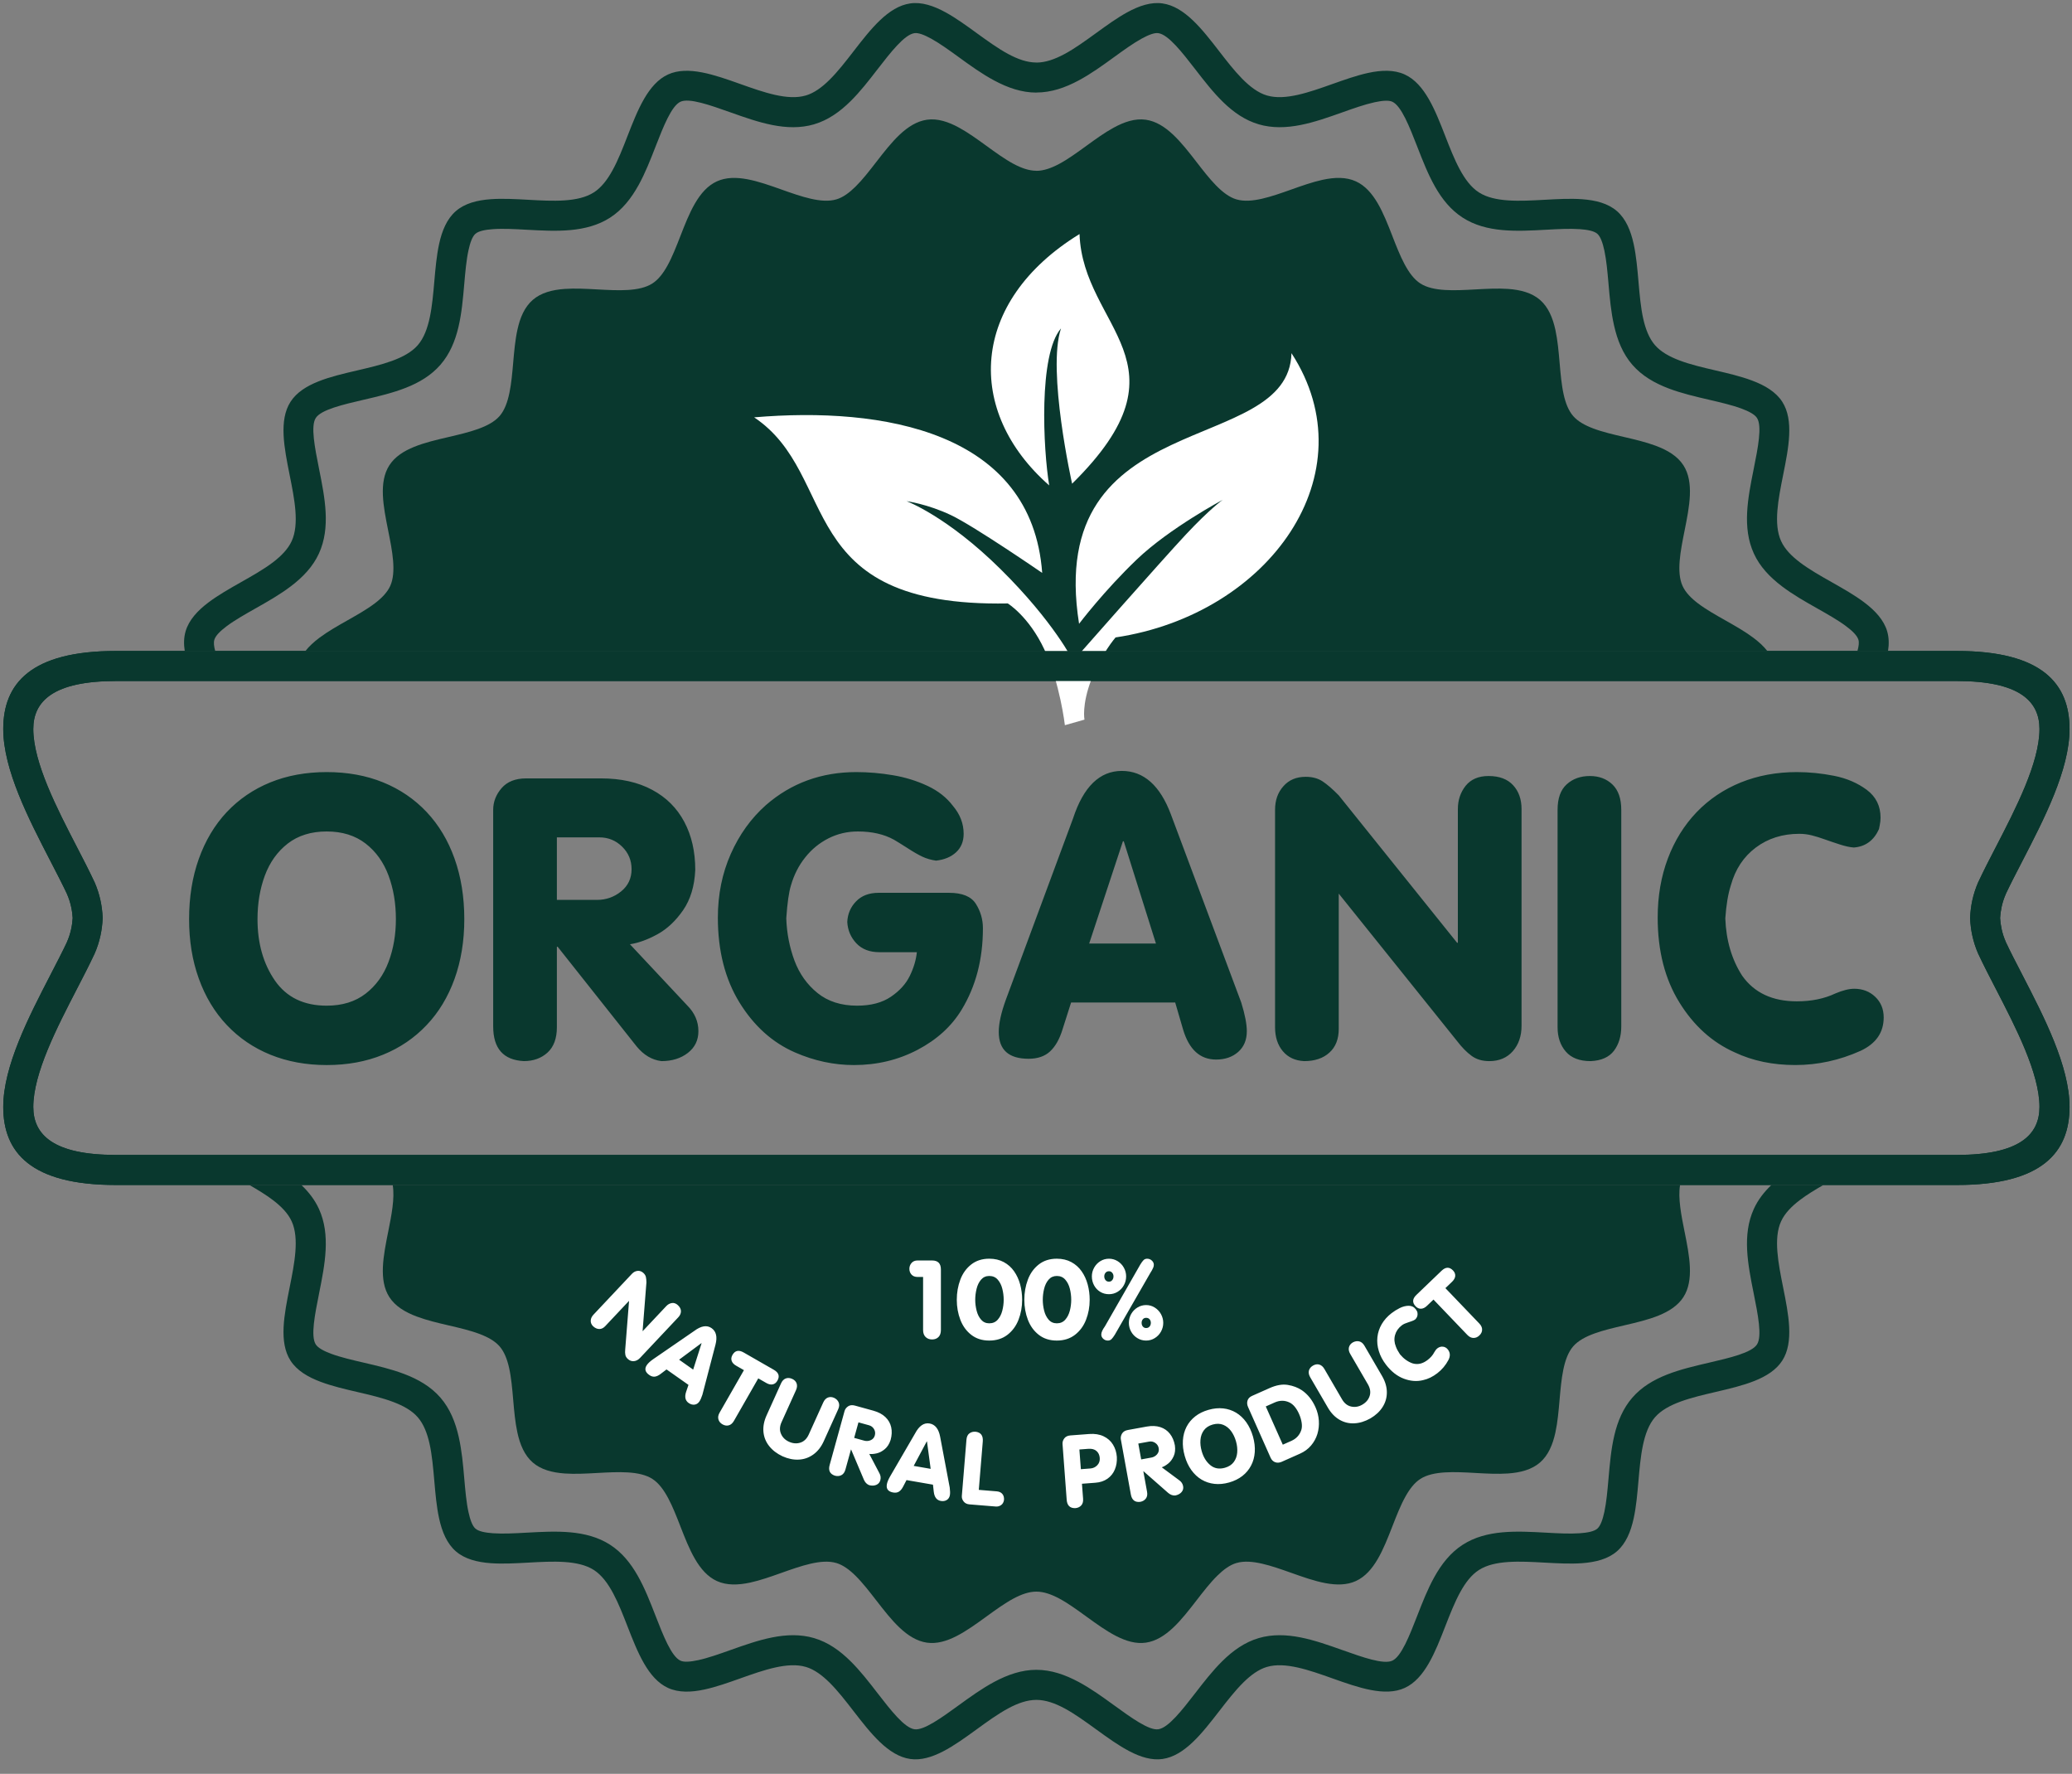 <svg xmlns="http://www.w3.org/2000/svg" fill="none" viewBox="0 0 118 101" height="101" width="118">
<rect x="0" y="0" width="118" height="101" fill="#808080" stroke="none"/>
<path fill="#09382E" d="M17.162 67.471C17.579 67.867 17.926 68.313 18.163 68.831C18.84 70.309 18.501 72.001 18.173 73.637L18.172 73.637V73.637L18.172 73.641V73.645C17.932 74.844 17.683 76.084 17.983 76.549C18.115 76.753 18.444 76.927 18.869 77.085C19.387 77.278 20.061 77.435 20.725 77.589C21.499 77.769 22.286 77.953 23.02 78.232C23.819 78.536 24.538 78.95 25.084 79.579C25.628 80.207 25.936 80.979 26.125 81.817C26.302 82.602 26.372 83.399 26.44 84.183C26.498 84.854 26.558 85.537 26.678 86.088C26.774 86.531 26.899 86.882 27.078 87.038C27.258 87.194 27.621 87.267 28.072 87.3C28.645 87.341 29.324 87.304 29.991 87.267H29.994H29.995V87.267C31.661 87.175 33.385 87.08 34.745 87.955C36.097 88.827 36.722 90.43 37.326 91.981L37.327 91.984L37.328 91.987C37.775 93.134 38.237 94.319 38.754 94.556C38.964 94.652 39.332 94.619 39.773 94.523C40.328 94.402 40.967 94.175 41.595 93.952L41.598 93.951C43.175 93.391 44.804 92.813 46.367 93.271L46.366 93.272C47.157 93.504 47.827 93.983 48.432 94.579C48.988 95.127 49.48 95.762 49.962 96.387L49.966 96.392C50.723 97.37 51.505 98.379 52.079 98.461C52.611 98.537 53.626 97.801 54.606 97.09L54.606 97.09C55.25 96.623 55.905 96.148 56.622 95.763C57.389 95.353 58.184 95.076 59.022 95.076C59.86 95.076 60.655 95.353 61.422 95.763C62.14 96.147 62.794 96.623 63.438 97.09L63.439 97.09C64.42 97.802 65.434 98.537 65.965 98.461C66.54 98.379 67.321 97.37 68.078 96.392L68.082 96.387C68.565 95.762 69.057 95.127 69.613 94.579C70.218 93.983 70.888 93.504 71.678 93.272L71.678 93.271C73.24 92.813 74.87 93.391 76.446 93.951L76.45 93.952V93.952H76.451C77.602 94.361 78.792 94.784 79.291 94.556C79.807 94.319 80.269 93.134 80.716 91.987L80.717 91.984C81.005 91.245 81.298 90.493 81.679 89.805C82.094 89.057 82.605 88.404 83.3 87.956C84.659 87.08 86.382 87.175 88.049 87.267V87.267H88.051H88.054C88.721 87.304 89.399 87.341 89.972 87.3C90.424 87.268 90.787 87.194 90.967 87.038C91.146 86.882 91.271 86.532 91.367 86.089C91.487 85.537 91.546 84.854 91.605 84.183V84.183C91.749 82.522 91.899 80.804 92.96 79.58C94.02 78.359 95.697 77.968 97.318 77.59H97.32V77.59H97.32C98.518 77.311 99.757 77.022 100.061 76.549C100.361 76.084 100.112 74.842 99.872 73.642L99.875 73.641L99.874 73.637H99.871C99.543 72.001 99.205 70.31 99.882 68.831C100.118 68.312 100.466 67.867 100.882 67.471H103.841C103.362 67.746 102.898 68.028 102.507 68.325C102.032 68.686 101.642 69.081 101.433 69.539C100.99 70.508 101.274 71.928 101.549 73.303L101.548 73.303L101.55 73.308C101.857 74.84 102.174 76.423 101.499 77.472C100.817 78.529 99.236 78.898 97.708 79.254L97.707 79.255H97.705L97.706 79.255C96.347 79.572 94.942 79.899 94.251 80.696C93.556 81.498 93.43 82.937 93.309 84.33V84.33C93.246 85.051 93.183 85.785 93.038 86.45C92.87 87.223 92.589 87.89 92.083 88.329C91.58 88.765 90.881 88.948 90.093 89.005C89.427 89.053 88.687 89.012 87.96 88.972L87.959 88.972H87.956C86.561 88.895 85.119 88.816 84.222 89.394C83.797 89.668 83.46 90.111 83.17 90.635C82.846 91.219 82.575 91.915 82.308 92.599L82.307 92.602C81.736 94.068 81.145 95.582 79.999 96.107C78.869 96.624 77.351 96.085 75.882 95.564L75.883 95.564H75.881L75.878 95.562C74.556 95.093 73.188 94.608 72.159 94.909H72.156C71.679 95.049 71.234 95.377 70.809 95.796C70.335 96.264 69.88 96.852 69.433 97.43L69.428 97.436C68.462 98.684 67.463 99.974 66.206 100.153C64.991 100.327 63.692 99.385 62.436 98.474L62.435 98.474C61.825 98.031 61.205 97.581 60.62 97.268C60.084 96.981 59.548 96.788 59.022 96.788C58.495 96.788 57.96 96.981 57.424 97.268C56.839 97.581 56.218 98.031 55.609 98.474L55.609 98.474C54.353 99.385 53.055 100.327 51.838 100.153C50.581 99.973 49.582 98.684 48.616 97.436L48.611 97.43C48.164 96.852 47.709 96.264 47.235 95.796C46.81 95.378 46.365 95.049 45.888 94.909H45.885C44.856 94.608 43.488 95.093 42.166 95.562L42.162 95.564C41.48 95.806 40.787 96.052 40.133 96.194C39.366 96.362 38.648 96.383 38.044 96.107C36.898 95.582 36.308 94.068 35.736 92.602L35.735 92.599L35.734 92.597C35.23 91.303 34.709 89.965 33.822 89.393C32.925 88.816 31.482 88.895 30.088 88.972H30.084H30.084V88.972C29.357 89.013 28.617 89.053 27.951 89.005C27.163 88.948 26.464 88.765 25.961 88.329C25.455 87.89 25.174 87.223 25.006 86.45C24.861 85.785 24.797 85.052 24.735 84.331C24.67 83.587 24.604 82.831 24.46 82.192C24.327 81.605 24.127 81.082 23.793 80.697C23.463 80.316 22.974 80.045 22.411 79.831C21.782 79.591 21.053 79.421 20.337 79.255C19.636 79.092 18.924 78.926 18.273 78.683C17.528 78.406 16.907 78.033 16.545 77.472C15.87 76.425 16.187 74.842 16.493 73.312H16.494L16.494 73.311L16.495 73.307V73.303C16.77 71.929 17.054 70.509 16.611 69.54C16.402 69.082 16.012 68.686 15.537 68.326C15.146 68.029 14.681 67.747 14.203 67.471H17.162V67.471Z"></path>
<path fill="#09382E" d="M17.983 23.798C17.683 24.263 17.931 25.501 18.171 26.7L18.168 26.7L18.169 26.706L18.172 26.709L18.173 26.711L18.173 26.71C18.501 28.347 18.84 30.038 18.163 31.516C17.82 32.265 17.248 32.862 16.567 33.379C15.935 33.859 15.24 34.252 14.558 34.638C13.966 34.973 13.364 35.313 12.912 35.652C12.546 35.926 12.277 36.19 12.207 36.428L12.206 36.428C12.16 36.59 12.184 36.809 12.256 37.066H10.522C10.46 36.678 10.466 36.303 10.569 35.95V35.947C10.758 35.302 11.251 34.766 11.889 34.288C12.441 33.875 13.084 33.511 13.715 33.154C14.359 32.79 15.014 32.419 15.538 32.022C16.012 31.661 16.402 31.266 16.612 30.807C17.055 29.84 16.771 28.419 16.495 27.045V27.041L16.494 27.037L16.497 27.036L16.496 27.034H16.493C16.187 25.504 15.87 23.923 16.546 22.876C17.227 21.818 18.808 21.449 20.336 21.093L20.337 21.093H20.339V21.092C21.698 20.776 23.102 20.448 23.794 19.651C24.488 18.85 24.614 17.41 24.735 16.018L24.735 16.017C24.798 15.296 24.862 14.562 25.006 13.897C25.174 13.124 25.456 12.457 25.962 12.019C26.465 11.582 27.163 11.399 27.952 11.342C28.618 11.294 29.357 11.335 30.084 11.375L30.09 11.376C31.484 11.452 32.925 11.531 33.822 10.953C34.247 10.68 34.584 10.236 34.874 9.713C35.199 9.128 35.47 8.432 35.736 7.748L35.737 7.745C36.308 6.28 36.899 4.765 38.045 4.24C39.175 3.723 40.693 4.262 42.161 4.783L42.163 4.785L42.163 4.784L42.166 4.785C43.489 5.255 44.856 5.74 45.885 5.438H45.888C46.365 5.298 46.81 4.97 47.235 4.551C47.71 4.083 48.165 3.495 48.612 2.918L48.617 2.911C49.583 1.663 50.581 0.374 51.838 0.195C52.486 0.102 53.165 0.326 53.852 0.703C54.44 1.025 55.029 1.453 55.609 1.874C56.219 2.316 56.839 2.766 57.424 3.079C57.96 3.366 58.495 3.56 59.022 3.56V3.563C59.544 3.563 60.08 3.368 60.62 3.079C61.205 2.766 61.825 2.316 62.435 1.874C63.015 1.453 63.605 1.025 64.192 0.703C64.879 0.326 65.558 0.102 66.206 0.195C67.463 0.374 68.463 1.665 69.43 2.914L69.432 2.918L69.432 2.918L69.433 2.919C70.28 4.013 71.155 5.145 72.156 5.438H72.159C73.188 5.74 74.556 5.254 75.878 4.785L75.881 4.784C76.563 4.542 77.257 4.296 77.91 4.153C78.677 3.986 79.395 3.965 79.999 4.241C81.144 4.765 81.735 6.277 82.305 7.741L82.307 7.741L82.308 7.745V7.748L82.309 7.752C82.814 9.046 83.335 10.383 84.222 10.954C85.119 11.532 86.561 11.453 87.956 11.376H87.959H87.96C88.687 11.336 89.426 11.294 90.093 11.343C90.881 11.399 91.58 11.582 92.083 12.019C92.589 12.458 92.87 13.125 93.038 13.898C93.183 14.563 93.247 15.296 93.31 16.017C93.374 16.761 93.44 17.517 93.584 18.156C93.717 18.743 93.917 19.266 94.251 19.651C94.581 20.032 95.07 20.303 95.633 20.517C96.262 20.757 96.991 20.927 97.707 21.093C98.408 21.256 99.12 21.422 99.771 21.665C100.516 21.942 101.137 22.315 101.499 22.876C102.174 23.924 101.858 25.505 101.551 27.035L101.55 27.041L101.549 27.046C101.274 28.42 100.99 29.84 101.433 30.808C101.642 31.267 102.032 31.662 102.507 32.022C103.03 32.42 103.685 32.791 104.329 33.155C104.961 33.512 105.604 33.876 106.155 34.289C106.793 34.767 107.286 35.303 107.475 35.947V35.95C107.578 36.301 107.585 36.676 107.523 37.066H105.781C105.855 36.805 105.883 36.585 105.838 36.428L105.837 36.428C105.767 36.19 105.498 35.926 105.132 35.653C104.681 35.314 104.078 34.974 103.487 34.639C102.804 34.253 102.109 33.86 101.477 33.38C100.796 32.862 100.224 32.266 99.882 31.517C99.205 30.039 99.543 28.348 99.871 26.712L99.872 26.707L99.873 26.701C100.113 25.503 100.361 24.264 100.061 23.799C99.93 23.595 99.6 23.421 99.176 23.263C98.658 23.07 97.983 22.913 97.32 22.758C96.546 22.578 95.758 22.395 95.025 22.116C94.226 21.811 93.506 21.398 92.96 20.768C92.416 20.141 92.109 19.369 91.92 18.531C91.742 17.746 91.673 16.949 91.605 16.165C91.546 15.494 91.487 14.811 91.367 14.26C91.27 13.816 91.146 13.466 90.966 13.31C90.787 13.154 90.423 13.081 89.972 13.048C89.399 13.007 88.721 13.044 88.054 13.081H88.05H88.049C86.383 13.173 84.659 13.268 83.3 12.392C81.948 11.521 81.323 9.919 80.719 8.368L80.719 8.367L80.718 8.367L80.716 8.363V8.36C80.269 7.213 79.807 6.029 79.291 5.792C79.08 5.696 78.713 5.729 78.272 5.825C77.716 5.946 77.078 6.173 76.45 6.396L76.447 6.397C74.871 6.957 73.24 7.535 71.678 7.077L71.678 7.076C70.143 6.625 69.096 5.271 68.083 3.962L68.084 3.962L68.082 3.961L68.08 3.958C67.323 2.98 66.54 1.969 65.965 1.887C65.74 1.855 65.403 1.988 65.014 2.201C64.525 2.47 63.977 2.867 63.438 3.258C62.795 3.725 62.14 4.2 61.423 4.584C60.659 4.993 59.865 5.268 59.022 5.268V5.272C58.184 5.272 57.389 4.995 56.622 4.584C55.905 4.2 55.25 3.725 54.607 3.258C54.068 2.868 53.52 2.47 53.031 2.201C52.642 1.988 52.305 1.855 52.08 1.887C51.505 1.969 50.724 2.978 49.967 3.955L49.962 3.961C49.48 4.586 48.988 5.221 48.432 5.769C47.827 6.365 47.157 6.843 46.366 7.076L46.367 7.077C44.805 7.535 43.175 6.957 41.599 6.397L41.595 6.396L41.594 6.395L41.593 6.395C40.442 5.987 39.252 5.564 38.754 5.792C38.238 6.029 37.776 7.214 37.328 8.361L37.327 8.364C37.039 9.103 36.746 9.855 36.365 10.543C35.95 11.291 35.44 11.944 34.745 12.392C33.386 13.267 31.663 13.173 29.996 13.081L29.991 13.081C29.324 13.044 28.645 13.006 28.072 13.048C27.621 13.08 27.258 13.154 27.078 13.31C26.898 13.465 26.774 13.816 26.678 14.259C26.558 14.811 26.498 15.493 26.44 16.165V16.166C26.296 17.827 26.146 19.544 25.084 20.768C24.025 21.988 22.348 22.38 20.727 22.758H20.725L20.725 22.758L20.724 22.758C19.526 23.037 18.287 23.326 17.983 23.798Z"></path>
<path fill="#09382E" d="M95.679 67.471C95.554 68.224 95.748 69.191 95.936 70.133L95.933 70.134L95.934 70.137L95.934 70.138L95.938 70.137C96.209 71.492 96.489 72.893 95.87 73.854C95.246 74.823 93.849 75.149 92.498 75.464L92.498 75.465L92.498 75.465L92.497 75.465H92.493C91.344 75.733 90.155 76.01 89.592 76.659C89.026 77.312 88.92 78.53 88.817 79.709V79.709C88.763 80.337 88.707 80.976 88.58 81.561C88.428 82.261 88.17 82.867 87.702 83.272C87.236 83.676 86.601 83.845 85.888 83.896C85.303 83.938 84.658 83.903 84.024 83.868L84.021 83.867C82.841 83.802 81.621 83.735 80.889 84.207C80.547 84.427 80.272 84.791 80.034 85.222C79.758 85.718 79.526 86.314 79.298 86.9L79.297 86.902C78.792 88.199 78.269 89.539 77.219 90.02C76.183 90.495 74.84 90.018 73.541 89.556L73.54 89.556L73.537 89.555C72.418 89.158 71.261 88.747 70.422 88.993H70.418C70.036 89.105 69.673 89.375 69.323 89.72C68.92 90.117 68.53 90.621 68.147 91.116L68.144 91.12C67.289 92.225 66.405 93.366 65.254 93.53C64.139 93.69 62.99 92.856 61.878 92.05L61.878 92.05H61.877C61.354 91.67 60.821 91.283 60.327 91.019C59.886 90.783 59.447 90.624 59.022 90.624C58.596 90.624 58.158 90.783 57.717 91.019C57.223 91.283 56.69 91.67 56.166 92.05V92.05C55.055 92.856 53.907 93.69 52.79 93.53C51.639 93.366 50.756 92.225 49.901 91.12L49.897 91.116C49.514 90.621 49.124 90.117 48.722 89.72C48.372 89.375 48.008 89.106 47.626 88.993H47.622C46.783 88.747 45.626 89.158 44.507 89.555L44.504 89.556C43.909 89.767 43.305 89.982 42.731 90.107C42.037 90.258 41.384 90.276 40.824 90.02C39.774 89.539 39.252 88.199 38.746 86.903L38.745 86.9L38.745 86.898C38.318 85.804 37.877 84.673 37.154 84.207C36.423 83.736 35.203 83.803 34.023 83.868H34.019V83.868C33.386 83.903 32.741 83.939 32.156 83.897C31.443 83.845 30.807 83.677 30.342 83.273C29.874 82.867 29.616 82.261 29.464 81.562C29.337 80.976 29.281 80.337 29.227 79.71C29.172 79.071 29.115 78.421 28.993 77.883C28.884 77.399 28.721 76.97 28.452 76.66C28.187 76.355 27.786 76.134 27.322 75.957C26.788 75.754 26.164 75.608 25.55 75.466C24.941 75.324 24.322 75.18 23.747 74.965C23.073 74.715 22.508 74.374 22.174 73.855C21.555 72.895 21.835 71.495 22.106 70.141L22.107 70.141L22.107 70.14L22.111 70.137L22.111 70.134L22.108 70.133C22.296 69.191 22.49 68.224 22.365 67.471H59.022H95.679V67.471Z"></path>
<path fill="#09382E" d="M22.106 30.205C21.835 28.851 21.555 27.452 22.174 26.492C22.798 25.524 24.195 25.197 25.546 24.883L25.546 24.882L25.547 24.882H25.552V24.881C26.701 24.613 27.889 24.336 28.453 23.687C29.018 23.035 29.125 21.817 29.227 20.639L29.228 20.638H29.227C29.282 20.01 29.337 19.371 29.465 18.785C29.616 18.086 29.874 17.48 30.342 17.074C30.808 16.67 31.443 16.502 32.156 16.451C32.741 16.409 33.386 16.444 34.02 16.479L34.024 16.479C35.204 16.544 36.423 16.611 37.154 16.139C37.497 15.919 37.771 15.555 38.011 15.124C38.285 14.629 38.517 14.033 38.746 13.446L38.747 13.444C39.252 12.147 39.775 10.807 40.825 10.327C41.861 9.852 43.204 10.329 44.502 10.79L44.504 10.791H44.508L44.511 10.792L44.51 10.793C45.628 11.19 46.784 11.599 47.622 11.354H47.626C48.008 11.242 48.371 10.972 48.721 10.627C49.124 10.23 49.514 9.726 49.897 9.231V9.227L49.901 9.222L49.903 9.224C50.757 8.12 51.64 6.981 52.79 6.817C53.39 6.731 54.009 6.933 54.631 7.275C55.148 7.558 55.662 7.931 56.167 8.297C56.691 8.677 57.224 9.064 57.717 9.328C58.158 9.564 58.596 9.723 59.022 9.723V9.727C59.443 9.727 59.883 9.566 60.328 9.328C60.821 9.064 61.354 8.677 61.878 8.297C62.382 7.931 62.896 7.558 63.413 7.275C64.035 6.933 64.654 6.731 65.254 6.817C66.405 6.981 67.289 8.123 68.145 9.228L68.147 9.231L68.148 9.232C68.864 10.158 69.604 11.116 70.418 11.354H70.422C71.261 11.6 72.418 11.189 73.538 10.792L73.538 10.793L73.54 10.791C74.135 10.58 74.739 10.365 75.313 10.24C76.007 10.089 76.66 10.071 77.219 10.327C78.269 10.807 78.791 12.145 79.296 13.44L79.297 13.44L79.298 13.443V13.447L79.299 13.45C79.726 14.544 80.166 15.674 80.889 16.14C81.621 16.611 82.841 16.544 84.021 16.479H84.024C84.658 16.444 85.303 16.409 85.888 16.451C86.601 16.502 87.236 16.671 87.702 17.074C88.17 17.48 88.428 18.087 88.58 18.786C88.707 19.371 88.763 20.01 88.818 20.638C88.873 21.277 88.93 21.927 89.051 22.465C89.16 22.949 89.323 23.377 89.592 23.688C89.857 23.993 90.258 24.214 90.723 24.391C91.256 24.594 91.881 24.739 92.494 24.882C93.103 25.024 93.722 25.168 94.297 25.382C94.971 25.633 95.536 25.974 95.87 26.493C96.489 27.454 96.209 28.852 95.938 30.206L95.938 30.206L95.937 30.207L95.934 30.211L95.933 30.215L95.936 30.215C95.704 31.378 95.463 32.58 95.824 33.368C95.993 33.737 96.312 34.06 96.703 34.357C97.145 34.693 97.708 35.011 98.26 35.324C98.811 35.635 99.37 35.951 99.856 36.315C100.165 36.547 100.436 36.794 100.649 37.065H59.022H17.395C17.608 36.794 17.88 36.546 18.188 36.315C18.674 35.951 19.234 35.635 19.784 35.324C20.337 35.011 20.899 34.693 21.341 34.357C21.732 34.06 22.052 33.737 22.221 33.368C22.581 32.58 22.341 31.378 22.108 30.215V30.211L22.107 30.207L22.11 30.206L22.11 30.205H22.106V30.205Z"></path>
<path fill="#09382E" d="M6.599 37.065H59.022H111.446C116.306 37.065 117.86 38.935 117.86 41.508C117.86 43.831 116.405 46.644 115.171 49.031C114.816 49.716 114.481 50.365 114.228 50.904L114.23 50.904C114.122 51.149 114.046 51.392 113.994 51.626C113.944 51.857 113.916 52.072 113.905 52.268C113.916 52.465 113.944 52.68 113.994 52.911C114.046 53.145 114.122 53.388 114.23 53.632L114.228 53.633C114.481 54.171 114.816 54.82 115.171 55.505C116.405 57.893 117.86 60.705 117.86 63.028C117.86 65.601 116.306 67.471 111.446 67.471H59.022H6.599C1.738 67.471 0.185 65.601 0.185 63.028C0.185 60.705 1.639 57.893 2.874 55.505C3.228 54.82 3.564 54.171 3.817 53.633L3.815 53.632C3.923 53.387 3.999 53.145 4.05 52.911C4.101 52.68 4.128 52.465 4.139 52.268C4.128 52.072 4.101 51.857 4.05 51.626C3.999 51.392 3.923 51.149 3.815 50.904L3.817 50.904C3.564 50.365 3.228 49.716 2.874 49.031C1.639 46.644 0.185 43.831 0.185 41.508C0.184 38.935 1.738 37.065 6.599 37.065ZM59.022 38.777H6.598C3.035 38.777 1.896 39.926 1.896 41.508C1.896 43.424 3.245 46.033 4.391 48.249C4.742 48.926 5.074 49.568 5.369 50.199L5.379 50.215C5.536 50.571 5.647 50.924 5.721 51.264C5.793 51.593 5.831 51.919 5.845 52.231L5.847 52.268L5.845 52.305C5.831 52.616 5.793 52.943 5.721 53.271C5.647 53.612 5.536 53.964 5.379 54.32L5.369 54.337C5.074 54.967 4.742 55.609 4.391 56.287C3.245 58.502 1.896 61.112 1.896 63.028C1.896 64.609 3.035 65.759 6.598 65.759H59.022H111.446C115.009 65.759 116.148 64.609 116.148 63.028C116.148 61.112 114.799 58.502 113.653 56.287C113.302 55.609 112.97 54.967 112.675 54.337L112.665 54.32C112.508 53.964 112.397 53.612 112.323 53.271C112.251 52.943 112.213 52.616 112.199 52.305L112.197 52.268L112.199 52.231C112.213 51.919 112.251 51.593 112.323 51.264C112.397 50.924 112.508 50.571 112.665 50.215L112.675 50.199C112.97 49.568 113.302 48.926 113.653 48.249C114.799 46.033 116.148 43.424 116.148 41.508C116.148 39.926 115.009 38.777 111.446 38.777H59.022Z"></path>
<path fill="#09382E" d="M18.609 43.961C19.785 43.961 20.856 44.155 21.819 44.547C22.781 44.939 23.606 45.502 24.296 46.234C24.987 46.969 25.517 47.849 25.886 48.887C26.255 49.921 26.442 51.07 26.442 52.335C26.442 53.578 26.255 54.712 25.886 55.738C25.516 56.761 24.987 57.642 24.293 58.369C23.602 59.1 22.774 59.664 21.807 60.056C20.845 60.448 19.777 60.642 18.609 60.642C17.441 60.642 16.374 60.447 15.407 60.056C14.441 59.664 13.609 59.097 12.915 58.362C12.22 57.627 11.691 56.746 11.321 55.716C10.951 54.69 10.769 53.563 10.769 52.335C10.769 51.085 10.951 49.943 11.321 48.906C11.691 47.868 12.22 46.98 12.911 46.241C13.605 45.506 14.433 44.939 15.396 44.547C16.359 44.155 17.43 43.961 18.609 43.961ZM18.605 47.342C17.717 47.342 16.978 47.574 16.385 48.032C15.796 48.491 15.363 49.1 15.083 49.853C14.803 50.611 14.665 51.436 14.665 52.335C14.665 53.712 14.997 54.876 15.657 55.832C16.318 56.783 17.299 57.261 18.605 57.261C19.494 57.261 20.233 57.033 20.826 56.574C21.415 56.119 21.848 55.514 22.128 54.768C22.408 54.022 22.546 53.208 22.546 52.335C22.546 51.436 22.408 50.611 22.128 49.854C21.848 49.1 21.415 48.492 20.826 48.033C20.233 47.574 19.494 47.342 18.605 47.342ZM28.087 46.107C28.087 45.655 28.247 45.245 28.564 44.876C28.885 44.506 29.352 44.32 29.967 44.32H34.222C35.36 44.32 36.33 44.536 37.136 44.969C37.942 45.398 38.55 46.006 38.968 46.79C39.386 47.573 39.595 48.488 39.595 49.533C39.554 50.454 39.323 51.216 38.901 51.828C38.476 52.44 37.99 52.895 37.438 53.197C36.886 53.499 36.364 53.69 35.875 53.764L39.147 57.257C39.565 57.679 39.774 58.164 39.774 58.712C39.774 59.227 39.576 59.638 39.173 59.951C38.774 60.261 38.27 60.418 37.669 60.418C37.132 60.351 36.662 60.074 36.259 59.585L31.758 53.906H31.714V58.488C31.714 59.123 31.538 59.604 31.184 59.929C30.829 60.253 30.378 60.417 29.833 60.417C28.669 60.358 28.087 59.701 28.087 58.443V46.107ZM31.714 47.678V51.238H33.998C34.52 51.238 34.979 51.074 35.375 50.753C35.77 50.432 35.968 50.01 35.968 49.491C35.968 48.987 35.789 48.558 35.427 48.204C35.069 47.853 34.636 47.678 34.132 47.678H31.714ZM40.882 52.245C40.882 50.936 41.128 49.727 41.617 48.622C42.106 47.517 42.774 46.592 43.617 45.842C45.057 44.588 46.774 43.961 48.767 43.961C49.453 43.961 50.151 44.021 50.853 44.14C51.554 44.256 52.208 44.461 52.819 44.745C53.431 45.032 53.913 45.413 54.271 45.887C54.674 46.364 54.88 46.894 54.88 47.476C54.88 47.913 54.734 48.264 54.447 48.529C54.159 48.794 53.779 48.95 53.308 49.003C53.021 48.962 52.764 48.887 52.532 48.779C52.301 48.67 52.013 48.506 51.67 48.282C51.327 48.062 51.073 47.906 50.912 47.812C50.345 47.499 49.658 47.342 48.853 47.342C48.256 47.342 47.696 47.473 47.181 47.734C46.666 47.995 46.222 48.357 45.856 48.82C45.486 49.282 45.218 49.812 45.046 50.409C44.927 50.786 44.837 51.413 44.778 52.29C44.807 53.137 44.964 53.936 45.244 54.693C45.528 55.451 45.968 56.066 46.561 56.544C47.155 57.022 47.905 57.261 48.808 57.261C49.595 57.261 50.237 57.093 50.737 56.753C51.233 56.417 51.595 56.018 51.816 55.559C52.039 55.1 52.17 54.652 52.215 54.216H50.084C49.524 54.216 49.088 54.048 48.767 53.708C48.45 53.369 48.278 52.965 48.252 52.496C48.274 52.033 48.442 51.641 48.756 51.32C49.069 50.996 49.498 50.835 50.039 50.835H54.047C54.801 50.835 55.312 51.044 55.577 51.466C55.842 51.887 55.977 52.35 55.977 52.85C55.977 54.615 55.574 56.157 54.768 57.485C54.193 58.436 53.353 59.198 52.253 59.776C51.148 60.354 49.943 60.642 48.629 60.642C47.495 60.642 46.375 60.403 45.271 59.922C43.991 59.362 42.938 58.418 42.114 57.082C41.292 55.746 40.882 54.134 40.882 52.245ZM57.282 56.925L61.11 46.599C61.7 44.797 62.625 43.894 63.887 43.894C65.133 43.894 66.066 44.722 66.685 46.376L70.689 57.082C70.902 57.769 71.006 58.313 71.006 58.717C71.006 59.213 70.842 59.605 70.514 59.896C70.186 60.183 69.768 60.329 69.256 60.329C68.346 60.329 67.719 59.761 67.379 58.627L66.928 57.082H60.998L60.506 58.627C60.338 59.172 60.103 59.582 59.804 59.862C59.506 60.142 59.095 60.284 58.58 60.284C57.446 60.284 56.879 59.777 56.879 58.758C56.878 58.276 57.013 57.667 57.282 56.925ZM62.028 53.723H65.831L63.998 47.902H63.95L62.028 53.723ZM72.614 46.111C72.614 45.569 72.771 45.122 73.088 44.767C73.401 44.409 73.826 44.23 74.36 44.23C74.737 44.23 75.058 44.316 75.323 44.491C75.584 44.663 75.89 44.928 76.241 45.286L82.98 53.678H83.025V46.066C83.025 45.554 83.174 45.114 83.469 44.741C83.768 44.371 84.201 44.185 84.771 44.185C85.387 44.185 85.853 44.36 86.174 44.711C86.492 45.058 86.652 45.51 86.652 46.066V58.403C86.652 58.989 86.488 59.47 86.156 59.851C85.824 60.228 85.376 60.418 84.816 60.418C84.413 60.418 84.074 60.317 83.805 60.116C83.532 59.918 83.257 59.638 82.98 59.276L76.241 50.88V58.582C76.241 59.16 76.066 59.612 75.711 59.932C75.356 60.257 74.875 60.418 74.271 60.418C73.752 60.392 73.349 60.201 73.054 59.85C72.759 59.496 72.614 59.041 72.614 58.488V46.111H72.614ZM88.704 46.111C88.704 45.458 88.875 44.972 89.223 44.659C89.57 44.342 90.01 44.185 90.544 44.185C91.066 44.185 91.495 44.346 91.831 44.67C92.163 44.991 92.331 45.472 92.331 46.111V58.444C92.331 58.996 92.193 59.455 91.917 59.825C91.637 60.194 91.196 60.392 90.584 60.418C89.958 60.418 89.487 60.239 89.174 59.877C88.86 59.515 88.704 59.052 88.704 58.489L88.704 46.111ZM94.405 52.245C94.405 51.022 94.599 49.902 94.984 48.883C95.368 47.864 95.913 46.987 96.618 46.249C97.327 45.51 98.167 44.946 99.137 44.551C100.111 44.159 101.174 43.961 102.331 43.961C103.029 43.961 103.738 44.032 104.455 44.174C105.171 44.316 105.79 44.584 106.313 44.972C106.835 45.364 107.097 45.89 107.097 46.558C107.097 46.693 107.082 46.834 107.052 46.98C107.022 47.126 107.007 47.2 107.007 47.208C106.716 47.853 106.239 48.204 105.578 48.256C105.35 48.241 105.082 48.181 104.772 48.081C104.459 47.98 104.175 47.883 103.921 47.793C103.671 47.704 103.425 47.625 103.19 47.566C102.955 47.506 102.712 47.476 102.466 47.476C101.514 47.476 100.69 47.737 99.995 48.256C99.297 48.779 98.824 49.495 98.57 50.413C98.413 50.898 98.309 51.525 98.256 52.29C98.301 53.544 98.622 54.633 99.219 55.559C99.906 56.529 100.943 57.014 102.328 57.014C103.16 57.014 103.891 56.865 104.522 56.566C104.944 56.387 105.302 56.298 105.597 56.298C106.074 56.298 106.474 56.451 106.794 56.757C107.115 57.063 107.276 57.455 107.276 57.932C107.276 58.787 106.839 59.421 105.959 59.832C104.753 60.373 103.514 60.641 102.242 60.641C100.962 60.641 99.813 60.403 98.794 59.921C97.507 59.346 96.454 58.398 95.637 57.07C94.815 55.742 94.405 54.134 94.405 52.245Z"></path>
<path fill="white" d="M61.761 40.974L60.645 41.291C60.645 41.291 60.364 38.88 59.479 36.986C58.594 35.093 57.393 34.359 57.393 34.359C45.048 34.583 47.899 27.078 42.949 23.763C50.27 23.138 58.759 24.559 59.353 32.621C59.353 32.621 55.493 29.965 54.159 29.331C52.824 28.697 51.628 28.535 51.628 28.535C51.628 28.535 53.929 29.39 56.978 32.402C60.027 35.414 61.116 37.633 61.116 37.633C61.116 37.633 66.159 31.905 67.534 30.436C68.909 28.968 69.633 28.46 69.633 28.46C69.633 28.46 66.604 30.074 64.742 31.854C62.879 33.634 61.453 35.518 61.453 35.518C59.466 22.974 73.39 26.066 73.55 20.109C77.994 26.952 72.299 34.982 63.531 36.294C63.531 36.294 62.701 37.252 62.148 38.703C61.595 40.154 61.761 40.974 61.761 40.974Z" clip-rule="evenodd" fill-rule="evenodd"></path>
<path fill="white" d="M61.056 27.541C68.042 20.658 61.665 18.695 61.479 13.326C55.202 17.185 54.958 23.429 59.752 27.639C59.41 25.577 59.135 20.189 60.424 18.698C59.616 21.102 61.056 27.541 61.056 27.541Z" clip-rule="evenodd" fill-rule="evenodd"></path>
<path fill="white" d="M35.987 72.53C36.083 72.428 36.191 72.372 36.314 72.361C36.436 72.35 36.547 72.391 36.648 72.486C36.718 72.552 36.764 72.625 36.782 72.705C36.801 72.783 36.812 72.887 36.814 73.016L36.596 75.782L36.604 75.79L37.949 74.362C38.04 74.266 38.145 74.21 38.267 74.191C38.388 74.175 38.502 74.216 38.609 74.317C38.725 74.426 38.782 74.541 38.78 74.664C38.778 74.785 38.728 74.898 38.63 75.002L36.45 77.318C36.346 77.428 36.23 77.489 36.101 77.502C35.972 77.514 35.854 77.471 35.749 77.372C35.673 77.3 35.627 77.222 35.613 77.136C35.596 77.051 35.594 76.95 35.606 76.833L35.825 74.066L34.464 75.512C34.362 75.62 34.249 75.674 34.126 75.671C34.002 75.67 33.883 75.615 33.77 75.508C33.677 75.412 33.635 75.305 33.642 75.187C33.649 75.068 33.702 74.957 33.8 74.853L35.987 72.53ZM37.199 77.389L39.538 75.78C39.93 75.488 40.259 75.435 40.525 75.622C40.788 75.807 40.861 76.12 40.747 76.561L40.002 79.412C39.945 79.588 39.886 79.718 39.827 79.803C39.753 79.908 39.66 79.966 39.548 79.978C39.436 79.99 39.326 79.959 39.218 79.883C39.026 79.748 38.978 79.535 39.075 79.246L39.209 78.853L37.959 77.973L37.626 78.226C37.51 78.316 37.399 78.368 37.295 78.382C37.191 78.397 37.083 78.366 36.975 78.289C36.736 78.121 36.691 77.93 36.843 77.715C36.914 77.614 37.032 77.505 37.199 77.389ZM38.675 77.418L39.476 77.983L39.954 76.484L39.944 76.476L38.675 77.418ZM40.981 80.433L42.367 78.014L41.921 77.759C41.787 77.682 41.703 77.589 41.667 77.481C41.632 77.374 41.647 77.263 41.713 77.148C41.858 76.894 42.071 76.847 42.352 77.008L44.069 77.993C44.35 78.153 44.417 78.361 44.272 78.614C44.206 78.729 44.119 78.799 44.008 78.823C43.898 78.848 43.775 78.822 43.639 78.743L43.183 78.482L41.798 80.9C41.718 81.039 41.62 81.125 41.503 81.156C41.387 81.188 41.267 81.169 41.145 81.099C41.025 81.03 40.948 80.937 40.914 80.817C40.88 80.698 40.902 80.57 40.981 80.433ZM45.331 79.154L44.509 80.974C44.4 81.214 44.389 81.436 44.478 81.639C44.566 81.843 44.718 81.993 44.935 82.091C45.158 82.192 45.374 82.208 45.583 82.14C45.792 82.072 45.951 81.917 46.06 81.675L46.883 79.855C46.948 79.711 47.037 79.617 47.15 79.573C47.262 79.529 47.382 79.536 47.508 79.593C47.634 79.656 47.719 79.744 47.764 79.857C47.809 79.969 47.799 80.097 47.735 80.24L46.913 82.059C46.766 82.384 46.569 82.636 46.321 82.814C46.075 82.993 45.799 83.091 45.495 83.107C45.191 83.124 44.88 83.06 44.562 82.917C44.244 82.768 43.991 82.574 43.803 82.335C43.614 82.097 43.506 81.828 43.478 81.527C43.451 81.226 43.51 80.913 43.657 80.588L44.479 78.769C44.544 78.624 44.635 78.529 44.748 78.487C44.861 78.444 44.984 78.452 45.115 78.511C45.242 78.569 45.327 78.655 45.367 78.768C45.407 78.881 45.396 79.01 45.331 79.154ZM48.096 80.346C48.127 80.234 48.195 80.143 48.299 80.073C48.404 80.003 48.533 79.989 48.686 80.031L49.743 80.323C50.026 80.402 50.252 80.522 50.423 80.685C50.593 80.847 50.703 81.04 50.753 81.263C50.803 81.487 50.792 81.728 50.72 81.988C50.647 82.214 50.537 82.387 50.39 82.51C50.243 82.633 50.091 82.713 49.933 82.75C49.775 82.787 49.632 82.799 49.505 82.784L50.079 83.876C50.154 84.01 50.172 84.145 50.134 84.281C50.099 84.409 50.022 84.497 49.9 84.548C49.779 84.597 49.644 84.602 49.494 84.56C49.365 84.507 49.267 84.406 49.201 84.257L48.473 82.537L48.462 82.533L48.147 83.672C48.103 83.829 48.027 83.937 47.916 83.993C47.806 84.05 47.682 84.059 47.547 84.022C47.262 83.927 47.163 83.724 47.249 83.412L48.096 80.346ZM48.889 80.986L48.645 81.87L49.212 82.027C49.342 82.063 49.468 82.054 49.588 82.001C49.708 81.949 49.786 81.858 49.822 81.729C49.856 81.603 49.842 81.484 49.776 81.371C49.711 81.26 49.615 81.186 49.49 81.152L48.889 80.986ZM50.688 84.07L52.115 81.615C52.344 81.184 52.619 80.995 52.939 81.05C53.256 81.105 53.456 81.357 53.541 81.804L54.087 84.7C54.111 84.883 54.114 85.026 54.096 85.129C54.074 85.255 54.015 85.347 53.919 85.406C53.823 85.465 53.71 85.483 53.581 85.461C53.349 85.421 53.215 85.249 53.179 84.946L53.132 84.534L51.626 84.273L51.433 84.644C51.366 84.775 51.288 84.869 51.2 84.927C51.112 84.985 51.002 85.003 50.871 84.981C50.583 84.931 50.461 84.777 50.506 84.518C50.526 84.395 50.587 84.247 50.688 84.07ZM52.035 83.465L53.001 83.633L52.791 82.073L52.779 82.071L52.035 83.465ZM55.039 81.975C55.053 81.805 55.11 81.683 55.211 81.611C55.31 81.539 55.428 81.509 55.562 81.52C55.861 81.558 55.996 81.743 55.969 82.075L55.742 84.83L56.765 84.914C56.907 84.926 57.014 84.976 57.086 85.065C57.159 85.154 57.189 85.269 57.177 85.41C57.156 85.538 57.101 85.634 57.011 85.697C56.921 85.76 56.82 85.787 56.707 85.778L55.211 85.656C55.065 85.644 54.953 85.588 54.877 85.489C54.801 85.39 54.767 85.287 54.776 85.179L55.039 81.975ZM60.511 82.225C60.502 82.109 60.535 82.001 60.61 81.9C60.685 81.799 60.801 81.742 60.96 81.73L62.03 81.649C62.345 81.626 62.617 81.669 62.848 81.779C63.079 81.889 63.258 82.046 63.384 82.253C63.511 82.46 63.584 82.693 63.604 82.954C63.618 83.216 63.58 83.454 63.49 83.67C63.401 83.886 63.261 84.061 63.071 84.195C62.881 84.328 62.653 84.404 62.383 84.424L61.617 84.482L61.682 85.339C61.694 85.502 61.658 85.629 61.573 85.719C61.489 85.809 61.376 85.86 61.236 85.871C60.935 85.878 60.773 85.72 60.748 85.397L60.511 82.225ZM61.471 82.531L61.555 83.653L62.096 83.612C62.251 83.601 62.381 83.54 62.489 83.429C62.595 83.318 62.643 83.181 62.631 83.017C62.618 82.844 62.555 82.71 62.442 82.614C62.33 82.518 62.175 82.478 61.979 82.493L61.471 82.531ZM63.833 81.962C63.812 81.848 63.834 81.736 63.898 81.628C63.962 81.519 64.072 81.451 64.228 81.422L65.307 81.226C65.595 81.174 65.851 81.184 66.076 81.256C66.3 81.328 66.482 81.454 66.624 81.634C66.767 81.813 66.862 82.036 66.91 82.301C66.942 82.536 66.919 82.74 66.84 82.915C66.76 83.09 66.658 83.227 66.532 83.329C66.406 83.431 66.282 83.504 66.162 83.545L67.153 84.28C67.278 84.368 67.354 84.481 67.379 84.621C67.403 84.751 67.371 84.865 67.284 84.963C67.197 85.06 67.076 85.123 66.924 85.15C66.785 85.158 66.653 85.11 66.528 85.004L65.124 83.771L65.113 83.773L65.324 84.936C65.354 85.097 65.331 85.227 65.256 85.325C65.181 85.424 65.074 85.487 64.936 85.512C64.638 85.55 64.46 85.41 64.402 85.092L63.833 81.962ZM64.826 82.193L64.99 83.096L65.569 82.991C65.701 82.967 65.81 82.904 65.896 82.805C65.981 82.705 66.012 82.589 65.988 82.457C65.965 82.329 65.9 82.229 65.791 82.156C65.684 82.083 65.567 82.059 65.439 82.082L64.826 82.193ZM68.825 80.273C69.117 80.19 69.396 80.163 69.663 80.192C69.929 80.221 70.173 80.303 70.396 80.436C70.619 80.57 70.812 80.751 70.977 80.982C71.141 81.212 71.268 81.484 71.358 81.798C71.445 82.106 71.478 82.401 71.459 82.681C71.439 82.96 71.37 83.216 71.249 83.445C71.129 83.676 70.964 83.874 70.752 84.039C70.54 84.204 70.289 84.327 70 84.409C69.71 84.491 69.432 84.518 69.165 84.489C68.897 84.46 68.651 84.378 68.427 84.245C68.203 84.111 68.01 83.93 67.846 83.701C67.682 83.472 67.557 83.206 67.471 82.901C67.382 82.591 67.348 82.295 67.366 82.012C67.385 81.728 67.454 81.471 67.573 81.239C67.693 81.008 67.859 80.809 68.07 80.644C68.281 80.479 68.533 80.356 68.825 80.273ZM69.062 81.111C68.842 81.174 68.675 81.283 68.56 81.439C68.447 81.594 68.382 81.775 68.366 81.982C68.349 82.19 68.373 82.404 68.437 82.627C68.534 82.968 68.698 83.234 68.929 83.424C69.16 83.614 69.437 83.663 69.761 83.571C69.981 83.508 70.148 83.4 70.263 83.245C70.377 83.09 70.442 82.91 70.459 82.705C70.476 82.5 70.453 82.289 70.391 82.072C70.328 81.849 70.236 81.655 70.113 81.486C69.99 81.319 69.84 81.199 69.662 81.126C69.482 81.054 69.283 81.049 69.062 81.111ZM72.086 80.08L73.055 82.257L73.54 82.042C73.822 81.916 74.012 81.712 74.107 81.428C74.146 81.316 74.154 81.175 74.13 81.008C74.105 80.841 74.056 80.676 73.983 80.511C73.837 80.183 73.659 79.966 73.447 79.859C73.172 79.725 72.887 79.723 72.593 79.854L72.086 80.08ZM71.076 80.112C71.02 79.985 71.01 79.864 71.046 79.746C71.083 79.629 71.168 79.54 71.3 79.481L72.303 79.035C72.688 78.864 73.033 78.803 73.338 78.854C73.644 78.903 73.914 79.006 74.147 79.162C74.475 79.388 74.733 79.711 74.92 80.133C75.027 80.374 75.09 80.626 75.108 80.888C75.126 81.15 75.098 81.403 75.025 81.648C74.95 81.891 74.829 82.111 74.663 82.306C74.496 82.503 74.286 82.657 74.034 82.769L72.995 83.231C72.865 83.289 72.74 83.298 72.624 83.257C72.506 83.215 72.418 83.128 72.359 82.996L71.076 80.112ZM75.425 77.949L76.429 79.675C76.562 79.903 76.736 80.041 76.954 80.087C77.17 80.134 77.381 80.097 77.586 79.977C77.797 79.854 77.937 79.688 78.003 79.478C78.069 79.268 78.034 79.049 77.901 78.819L76.897 77.093C76.817 76.957 76.792 76.83 76.822 76.713C76.852 76.595 76.927 76.502 77.046 76.432C77.171 76.366 77.292 76.348 77.41 76.377C77.528 76.405 77.626 76.488 77.705 76.623L78.709 78.348C78.888 78.657 78.979 78.964 78.981 79.269C78.983 79.573 78.903 79.854 78.74 80.111C78.577 80.369 78.344 80.585 78.042 80.761C77.737 80.933 77.432 81.027 77.129 81.041C76.825 81.056 76.543 80.988 76.282 80.836C76.021 80.684 75.8 80.454 75.621 80.145L74.617 78.42C74.537 78.283 74.513 78.154 74.543 78.037C74.574 77.92 74.653 77.825 74.776 77.753C74.897 77.683 75.016 77.663 75.132 77.696C75.248 77.729 75.346 77.813 75.425 77.949ZM78.936 77.708C78.743 77.458 78.606 77.199 78.525 76.93C78.442 76.662 78.415 76.397 78.443 76.135C78.471 75.873 78.554 75.626 78.69 75.392C78.827 75.159 79.013 74.951 79.249 74.769C79.391 74.659 79.547 74.562 79.715 74.478C79.884 74.394 80.053 74.351 80.22 74.348C80.388 74.346 80.525 74.412 80.63 74.548C80.651 74.576 80.671 74.607 80.687 74.641C80.704 74.676 80.713 74.693 80.714 74.695C80.757 74.872 80.714 75.019 80.587 75.134C80.539 75.167 80.475 75.197 80.395 75.225C80.315 75.254 80.242 75.279 80.176 75.3C80.111 75.321 80.049 75.344 79.991 75.369C79.934 75.394 79.88 75.426 79.829 75.465C79.635 75.615 79.508 75.798 79.448 76.013C79.388 76.23 79.404 76.451 79.497 76.678C79.541 76.802 79.619 76.946 79.728 77.111C79.935 77.359 80.172 77.531 80.44 77.626C80.733 77.716 81.021 77.651 81.303 77.433C81.473 77.302 81.599 77.157 81.681 76.996C81.739 76.893 81.798 76.819 81.858 76.772C81.955 76.697 82.061 76.665 82.174 76.677C82.288 76.689 82.382 76.744 82.458 76.841C82.592 77.016 82.603 77.214 82.488 77.436C82.327 77.737 82.117 77.987 81.857 78.187C81.596 78.389 81.324 78.521 81.04 78.583C80.687 78.669 80.323 78.641 79.947 78.499C79.57 78.357 79.233 78.093 78.936 77.708ZM83.564 76.007L81.636 73.995L81.265 74.351C81.153 74.458 81.04 74.513 80.927 74.516C80.814 74.52 80.711 74.474 80.619 74.378C80.417 74.167 80.432 73.949 80.666 73.726L82.095 72.356C82.328 72.132 82.546 72.126 82.749 72.337C82.841 72.433 82.882 72.536 82.875 72.649C82.867 72.762 82.807 72.872 82.694 72.981L82.315 73.344L84.244 75.356C84.355 75.471 84.409 75.589 84.406 75.71C84.405 75.831 84.353 75.94 84.25 76.038C84.15 76.134 84.039 76.181 83.915 76.18C83.791 76.179 83.674 76.122 83.564 76.007Z"></path>
<path fill="white" d="M52.57 75.727V72.707H52.251C52.106 72.707 51.993 72.662 51.911 72.573C51.83 72.483 51.789 72.373 51.789 72.244C51.789 72.118 51.83 72.006 51.912 71.911C51.995 71.817 52.108 71.769 52.251 71.769H53.082C53.417 71.769 53.584 71.939 53.584 72.28V75.727C53.584 75.9 53.539 76.034 53.448 76.126C53.357 76.219 53.235 76.266 53.082 76.266C52.931 76.266 52.807 76.219 52.712 76.125C52.617 76.032 52.57 75.899 52.57 75.727ZM54.489 74.008C54.489 73.598 54.556 73.216 54.691 72.859C54.826 72.501 55.033 72.215 55.312 71.996C55.591 71.778 55.934 71.668 56.339 71.668C56.652 71.668 56.927 71.733 57.165 71.861C57.402 71.989 57.598 72.163 57.753 72.385C57.907 72.606 58.022 72.856 58.098 73.135C58.173 73.415 58.211 73.706 58.211 74.008C58.211 74.41 58.142 74.789 58.005 75.143C57.867 75.497 57.657 75.782 57.375 76.001C57.092 76.219 56.747 76.329 56.339 76.329C55.934 76.329 55.591 76.22 55.312 76.002C55.033 75.784 54.827 75.499 54.691 75.144C54.556 74.791 54.489 74.412 54.489 74.008ZM55.539 74.009C55.539 74.213 55.566 74.418 55.617 74.623C55.668 74.829 55.753 75.001 55.873 75.139C55.993 75.278 56.148 75.347 56.339 75.347C56.538 75.347 56.699 75.278 56.821 75.139C56.943 75.001 57.029 74.829 57.081 74.625C57.134 74.421 57.16 74.215 57.16 74.009C57.16 73.794 57.134 73.585 57.081 73.378C57.029 73.172 56.943 73 56.821 72.86C56.699 72.72 56.538 72.651 56.339 72.651C56.148 72.651 55.993 72.721 55.873 72.859C55.753 72.998 55.668 73.171 55.617 73.378C55.566 73.586 55.539 73.795 55.539 74.009ZM58.335 74.008C58.335 73.598 58.403 73.216 58.537 72.859C58.672 72.501 58.879 72.215 59.158 71.996C59.437 71.778 59.78 71.668 60.185 71.668C60.498 71.668 60.773 71.733 61.011 71.861C61.248 71.989 61.444 72.163 61.599 72.385C61.754 72.606 61.868 72.856 61.944 73.135C62.019 73.415 62.057 73.706 62.057 74.008C62.057 74.41 61.988 74.789 61.85 75.143C61.713 75.497 61.503 75.782 61.221 76.001C60.938 76.219 60.593 76.329 60.185 76.329C59.78 76.329 59.437 76.22 59.158 76.002C58.879 75.784 58.673 75.499 58.537 75.144C58.403 74.791 58.335 74.412 58.335 74.008ZM59.386 74.009C59.386 74.213 59.412 74.418 59.463 74.623C59.514 74.829 59.599 75.001 59.719 75.139C59.839 75.278 59.995 75.347 60.185 75.347C60.384 75.347 60.545 75.278 60.667 75.139C60.789 75.001 60.875 74.829 60.928 74.625C60.98 74.421 61.006 74.215 61.006 74.009C61.006 73.794 60.98 73.585 60.928 73.378C60.876 73.172 60.789 73 60.667 72.86C60.545 72.72 60.384 72.651 60.185 72.651C59.995 72.651 59.839 72.721 59.719 72.859C59.599 72.998 59.514 73.171 59.463 73.378C59.412 73.586 59.386 73.795 59.386 74.009ZM62.181 72.674C62.181 72.498 62.225 72.333 62.311 72.178C62.398 72.023 62.516 71.899 62.665 71.807C62.814 71.715 62.978 71.669 63.157 71.669C63.334 71.669 63.498 71.715 63.648 71.807C63.798 71.899 63.917 72.023 64.003 72.178C64.09 72.333 64.133 72.499 64.133 72.674C64.133 72.855 64.09 73.024 64.003 73.179C63.918 73.335 63.8 73.46 63.65 73.551C63.501 73.643 63.336 73.689 63.157 73.689C62.968 73.689 62.8 73.643 62.652 73.551C62.504 73.46 62.388 73.336 62.305 73.18C62.223 73.025 62.181 72.856 62.181 72.674ZM62.924 75.521L64.94 72C65.009 71.885 65.072 71.802 65.125 71.749C65.178 71.696 65.246 71.669 65.328 71.669C65.432 71.669 65.521 71.703 65.597 71.773C65.672 71.842 65.71 71.922 65.71 72.013C65.71 72.067 65.699 72.122 65.677 72.175C65.655 72.23 65.63 72.281 65.601 72.33C65.572 72.379 65.539 72.432 65.504 72.49L63.488 75.997C63.416 76.111 63.353 76.196 63.299 76.249C63.243 76.302 63.176 76.329 63.094 76.329C62.991 76.329 62.903 76.296 62.83 76.228C62.756 76.161 62.718 76.08 62.718 75.984C62.718 75.864 62.787 75.71 62.924 75.521ZM62.888 72.674C62.888 72.759 62.912 72.831 62.961 72.888C63.008 72.947 63.074 72.976 63.157 72.976C63.232 72.976 63.293 72.947 63.341 72.888C63.389 72.83 63.413 72.758 63.413 72.674C63.413 72.595 63.389 72.526 63.341 72.469C63.293 72.411 63.232 72.382 63.157 72.382C63.073 72.382 63.008 72.411 62.96 72.468C62.912 72.526 62.888 72.594 62.888 72.674ZM65.015 75.321C65.015 75.404 65.038 75.475 65.085 75.531C65.132 75.587 65.194 75.616 65.271 75.616C65.354 75.616 65.419 75.587 65.467 75.531C65.516 75.476 65.54 75.405 65.54 75.321C65.54 75.239 65.516 75.171 65.468 75.116C65.42 75.061 65.355 75.034 65.271 75.034C65.192 75.034 65.129 75.062 65.084 75.117C65.038 75.173 65.015 75.24 65.015 75.321ZM64.289 75.321C64.289 75.141 64.333 74.975 64.419 74.818C64.507 74.663 64.626 74.539 64.777 74.447C64.928 74.354 65.093 74.308 65.271 74.308C65.449 74.308 65.613 74.355 65.763 74.449C65.912 74.543 66.031 74.668 66.118 74.824C66.204 74.982 66.247 75.146 66.247 75.321C66.247 75.497 66.204 75.663 66.118 75.819C66.031 75.974 65.912 76.099 65.763 76.19C65.614 76.283 65.45 76.329 65.271 76.329C65.09 76.329 64.924 76.283 64.773 76.19C64.623 76.099 64.504 75.975 64.418 75.82C64.332 75.666 64.289 75.499 64.289 75.321Z"></path>
<path fill="#09382E" d="M6.599 37.065H59.022H111.446C116.306 37.065 117.86 38.935 117.86 41.508C117.86 43.831 116.405 46.644 115.171 49.031C114.816 49.716 114.481 50.365 114.228 50.904L114.23 50.904C114.122 51.149 114.046 51.392 113.994 51.626C113.944 51.857 113.916 52.072 113.905 52.268C113.916 52.465 113.944 52.68 113.994 52.911C114.046 53.145 114.122 53.388 114.23 53.632L114.228 53.633C114.481 54.171 114.816 54.82 115.171 55.505C116.405 57.893 117.86 60.705 117.86 63.028C117.86 65.601 116.306 67.471 111.446 67.471H59.022H6.599C1.738 67.471 0.185 65.601 0.185 63.028C0.185 60.705 1.639 57.893 2.874 55.505C3.228 54.82 3.564 54.171 3.817 53.633L3.815 53.632C3.923 53.387 3.999 53.145 4.05 52.911C4.101 52.68 4.128 52.465 4.139 52.268C4.128 52.072 4.101 51.857 4.05 51.626C3.999 51.392 3.923 51.149 3.815 50.904L3.817 50.904C3.564 50.365 3.228 49.716 2.874 49.031C1.639 46.644 0.185 43.831 0.185 41.508C0.184 38.935 1.738 37.065 6.599 37.065ZM59.022 38.777H6.598C3.035 38.777 1.896 39.926 1.896 41.508C1.896 43.424 3.245 46.033 4.391 48.249C4.742 48.926 5.074 49.568 5.369 50.199L5.379 50.215C5.536 50.571 5.647 50.924 5.721 51.264C5.793 51.593 5.831 51.919 5.845 52.231L5.847 52.268L5.845 52.305C5.831 52.616 5.793 52.943 5.721 53.271C5.647 53.612 5.536 53.964 5.379 54.32L5.369 54.337C5.074 54.967 4.742 55.609 4.391 56.287C3.245 58.502 1.896 61.112 1.896 63.028C1.896 64.609 3.035 65.759 6.598 65.759H59.022H111.446C115.009 65.759 116.148 64.609 116.148 63.028C116.148 61.112 114.799 58.502 113.653 56.287C113.302 55.609 112.97 54.967 112.675 54.337L112.665 54.32C112.508 53.964 112.397 53.612 112.323 53.271C112.251 52.943 112.213 52.616 112.199 52.305L112.197 52.268L112.199 52.231C112.213 51.919 112.251 51.593 112.323 51.264C112.397 50.924 112.508 50.571 112.665 50.215L112.675 50.199C112.97 49.568 113.302 48.926 113.653 48.249C114.799 46.033 116.148 43.424 116.148 41.508C116.148 39.926 115.009 38.777 111.446 38.777H59.022Z"></path>
</svg>
